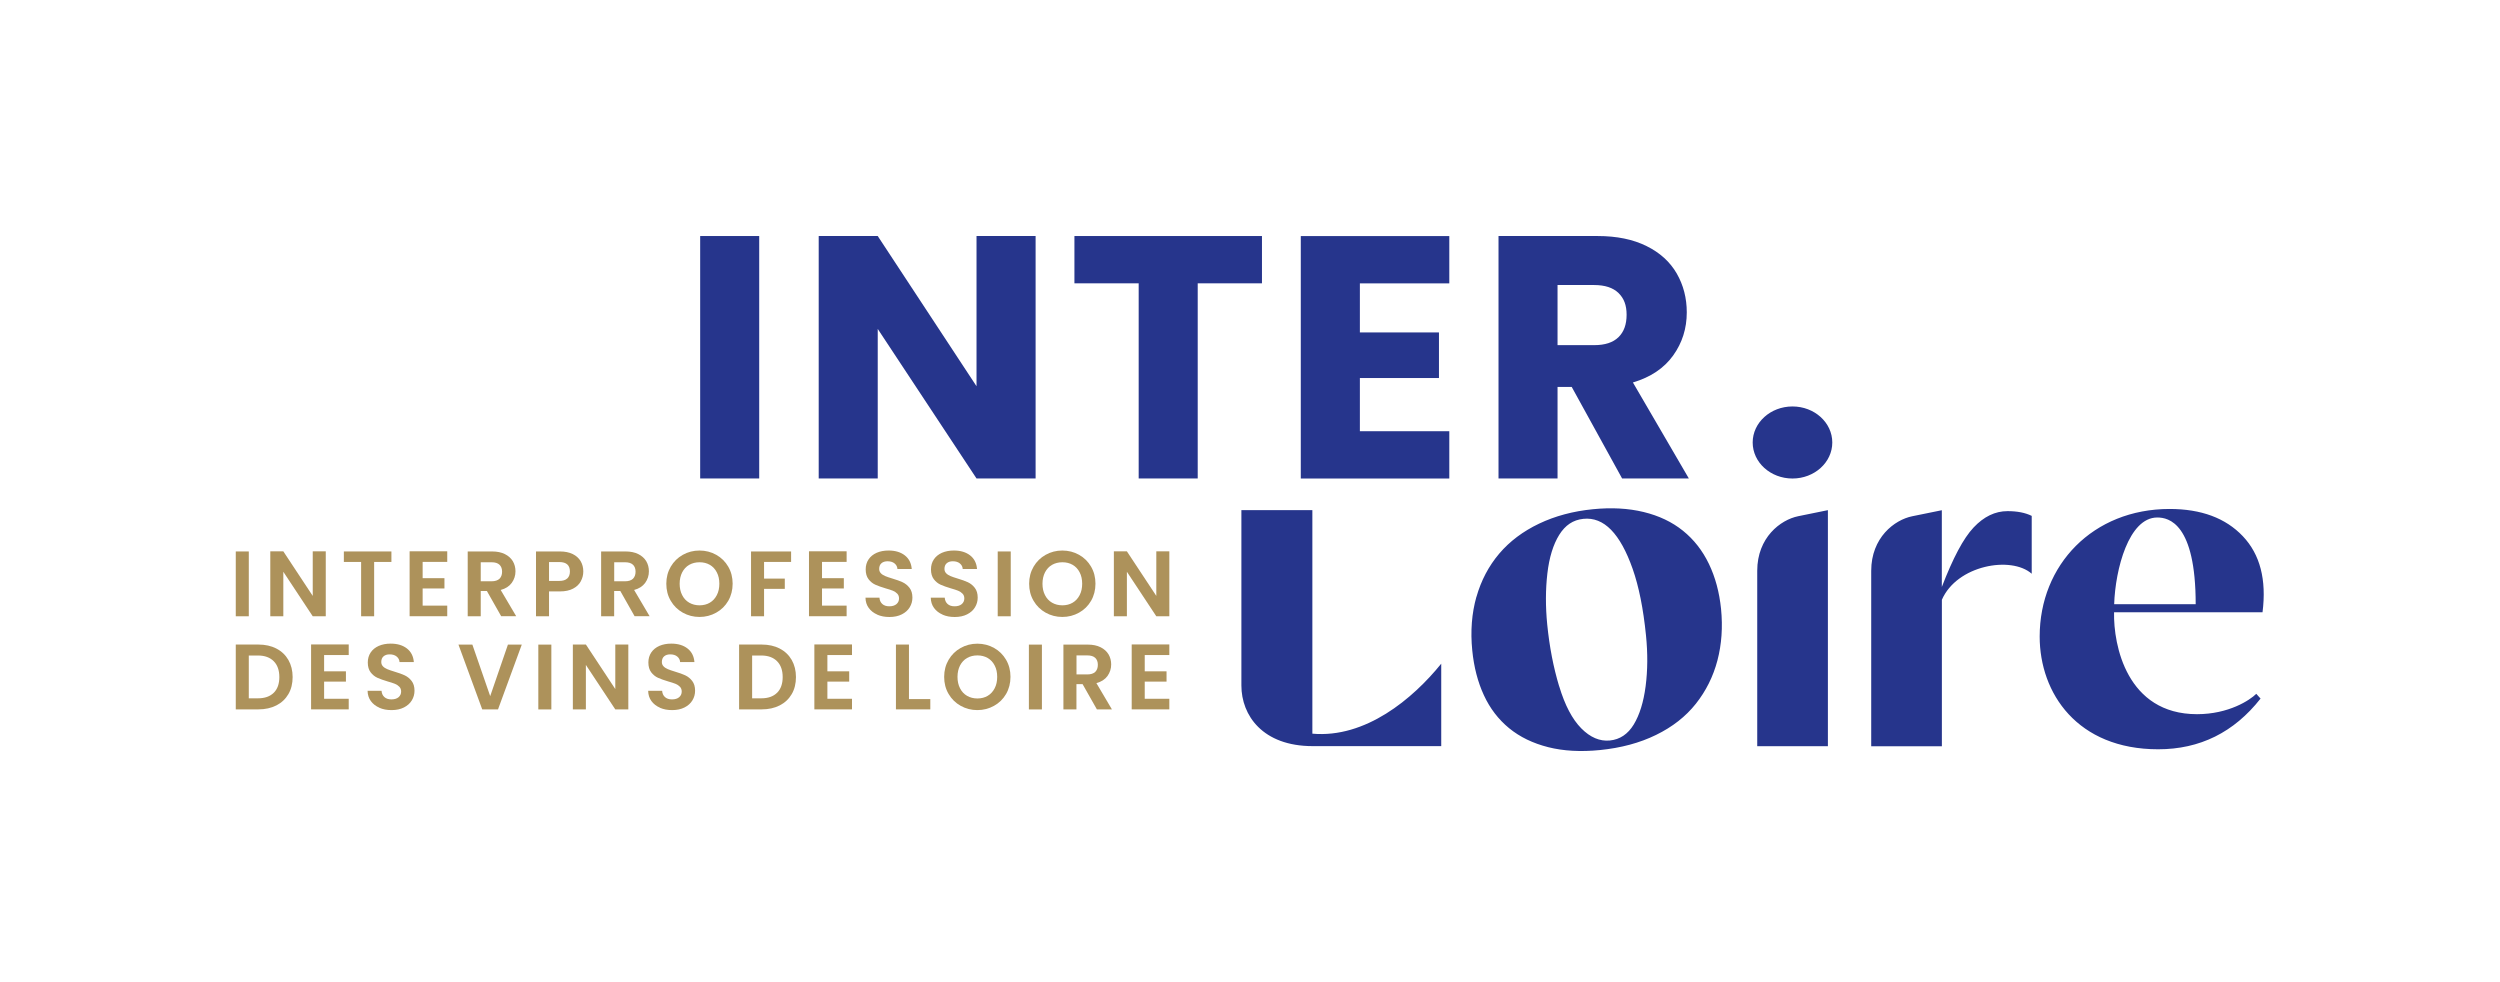 <svg xmlns="http://www.w3.org/2000/svg" viewBox="0 0 483.63 190.01"><defs><style>      .cls-1 {        opacity: .2;      }      .cls-1, .cls-2, .cls-3 {        fill: #26358c;      }      .cls-1, .cls-2, .cls-3, .cls-4, .cls-5 {        stroke-width: 0px;      }      .cls-2 {        opacity: .1;      }      .cls-4 {        fill: #ad925b;      }      .cls-6, .cls-7, .cls-8 {        fill: none;        stroke: #26358c;        stroke-miterlimit: 10;        stroke-width: .25px;      }      .cls-7 {        stroke-dasharray: 0 0 3.01 3.01;      }      .cls-5 {        fill: #fff;      }      .cls-9 {        display: none;      }      .cls-8 {        stroke-dasharray: 0 3;      }    </style></defs><g id="LOGO"><path class="cls-3" d="M146.87,45.66v46.9h-11.42v-46.9h11.42Z"></path><path class="cls-3" d="M200.34,92.56h-11.43l-19.11-28.93v28.93h-11.42v-46.9h11.42l19.11,29.06v-29.06h11.43v46.9Z"></path><path class="cls-3" d="M244.13,45.66v9.15h-12.43v37.75h-11.42v-37.75h-12.43v-9.15h36.28Z"></path><path class="cls-3" d="M263.07,54.82v9.49h15.3v8.82h-15.3v10.29h17.3v9.15h-28.73v-46.9h28.73v9.15h-17.3Z"></path><path class="cls-3" d="M313.8,92.56l-9.75-17.71h-2.74v17.71h-11.42v-46.9h19.18c3.7,0,6.85.65,9.45,1.94,2.61,1.29,4.55,3.06,5.85,5.31,1.29,2.25,1.94,4.76,1.94,7.52,0,3.12-.88,5.9-2.64,8.35-1.76,2.45-4.35,4.19-7.78,5.21l10.82,18.57h-12.9ZM301.31,66.77h7.08c2.09,0,3.66-.51,4.71-1.54,1.05-1.02,1.57-2.47,1.57-4.34s-.52-3.18-1.57-4.21c-1.05-1.02-2.62-1.54-4.71-1.54h-7.08v11.63Z"></path><g><g><path class="cls-4" d="M48.13,106.68v12.54h-2.52v-12.54h2.52Z"></path><path class="cls-4" d="M63.02,119.22h-2.52l-5.69-8.61v8.61h-2.52v-12.56h2.52l5.69,8.62v-8.62h2.52v12.56Z"></path><path class="cls-4" d="M75.72,106.68v2.03h-3.34v10.51h-2.52v-10.51h-3.34v-2.03h9.2Z"></path><path class="cls-4" d="M81.76,108.71v3.14h4.22v1.99h-4.22v3.32h4.76v2.05h-7.28v-12.56h7.28v2.05h-4.76Z"></path><path class="cls-4" d="M96.96,119.22l-2.77-4.89h-1.19v4.89h-2.52v-12.54h4.71c.97,0,1.8.17,2.48.51s1.19.8,1.54,1.38c.34.58.51,1.23.51,1.95,0,.83-.24,1.57-.72,2.24-.48.66-1.19,1.12-2.14,1.37l3,5.08h-2.91ZM93,112.45h2.1c.68,0,1.19-.17,1.53-.49.33-.33.5-.79.5-1.37s-.17-1.02-.5-1.34c-.34-.32-.84-.48-1.53-.48h-2.1v3.68Z"></path><path class="cls-4" d="M112.36,112.45c-.32.59-.81,1.06-1.49,1.42s-1.53.54-2.56.54h-2.1v4.81h-2.52v-12.54h4.62c.97,0,1.8.17,2.48.5s1.19.8,1.54,1.38c.34.59.51,1.25.51,1.99,0,.67-.16,1.3-.48,1.89ZM109.75,111.9c.33-.32.5-.76.5-1.34,0-1.22-.68-1.83-2.05-1.83h-1.99v3.65h1.99c.69,0,1.21-.16,1.54-.48Z"></path><path class="cls-4" d="M122.77,119.22l-2.77-4.89h-1.19v4.89h-2.52v-12.54h4.71c.97,0,1.8.17,2.48.51s1.19.8,1.54,1.38c.34.58.51,1.23.51,1.95,0,.83-.24,1.57-.72,2.24-.48.66-1.19,1.12-2.14,1.37l3,5.08h-2.91ZM118.82,112.45h2.1c.68,0,1.19-.17,1.53-.49.33-.33.5-.79.5-1.37s-.17-1.02-.5-1.34c-.34-.32-.84-.48-1.53-.48h-2.1v3.68Z"></path><path class="cls-4" d="M132.09,118.52c-.98-.55-1.76-1.31-2.33-2.29-.58-.98-.86-2.08-.86-3.31s.29-2.32.86-3.3c.58-.98,1.35-1.74,2.33-2.29.98-.55,2.06-.83,3.23-.83s2.27.28,3.24.83c.98.55,1.75,1.31,2.32,2.29.57.98.85,2.08.85,3.3s-.29,2.34-.85,3.31c-.57.98-1.34,1.74-2.33,2.29-.98.55-2.06.83-3.23.83s-2.25-.28-3.23-.83ZM137.32,116.59c.58-.34,1.02-.83,1.35-1.46s.49-1.37.49-2.21-.16-1.57-.49-2.2c-.32-.63-.77-1.11-1.35-1.45-.57-.33-1.24-.5-1.99-.5s-1.42.17-2,.5-1.03.82-1.36,1.45c-.32.63-.49,1.36-.49,2.2s.16,1.58.49,2.21c.32.63.77,1.12,1.36,1.46s1.25.51,2,.51,1.42-.17,1.99-.51Z"></path><path class="cls-4" d="M153.04,106.68v2.03h-5.23v3.22h4.01v1.99h-4.01v5.3h-2.52v-12.54h7.74Z"></path><path class="cls-4" d="M159.02,108.71v3.14h4.22v1.99h-4.22v3.32h4.76v2.05h-7.28v-12.56h7.28v2.05h-4.76Z"></path><path class="cls-4" d="M169.72,118.9c-.7-.3-1.25-.73-1.66-1.29-.41-.56-.62-1.23-.63-1.99h2.7c.04.52.22.92.55,1.22.33.3.78.45,1.36.45s1.05-.14,1.38-.42.5-.65.5-1.1c0-.37-.11-.68-.34-.92-.23-.24-.51-.43-.85-.57-.34-.14-.81-.29-1.41-.46-.81-.24-1.48-.48-1.99-.71s-.95-.59-1.31-1.06-.55-1.1-.55-1.9c0-.74.19-1.39.56-1.94.37-.55.89-.97,1.56-1.27.67-.29,1.44-.44,2.3-.44,1.29,0,2.34.31,3.15.94.81.63,1.25,1.51,1.34,2.63h-2.77c-.02-.43-.21-.79-.55-1.07-.34-.28-.79-.42-1.36-.42-.49,0-.88.12-1.18.38-.29.25-.44.62-.44,1.1,0,.34.11.61.33.84s.5.4.83.54c.33.14.79.3,1.39.48.81.24,1.48.48,1.99.72.51.24.96.6,1.33,1.08.37.48.56,1.11.56,1.89,0,.67-.17,1.29-.52,1.87-.35.58-.86,1.03-1.53,1.37-.67.34-1.47.51-2.39.51s-1.66-.15-2.36-.45Z"></path><path class="cls-4" d="M182.35,118.9c-.7-.3-1.25-.73-1.66-1.29-.41-.56-.62-1.23-.63-1.99h2.7c.04.52.22.92.55,1.22.33.3.78.45,1.36.45s1.05-.14,1.38-.42.5-.65.5-1.1c0-.37-.11-.68-.34-.92-.23-.24-.51-.43-.85-.57-.34-.14-.81-.29-1.41-.46-.81-.24-1.48-.48-1.99-.71s-.95-.59-1.31-1.06-.55-1.1-.55-1.9c0-.74.19-1.39.56-1.94.37-.55.89-.97,1.56-1.27.67-.29,1.44-.44,2.3-.44,1.29,0,2.34.31,3.15.94.81.63,1.25,1.51,1.34,2.63h-2.77c-.02-.43-.21-.79-.55-1.07-.34-.28-.79-.42-1.36-.42-.49,0-.88.12-1.18.38-.29.25-.44.62-.44,1.1,0,.34.11.61.33.84s.5.4.83.54c.33.14.79.3,1.39.48.81.24,1.48.48,1.99.72.51.24.96.6,1.33,1.08.37.48.56,1.11.56,1.89,0,.67-.17,1.29-.52,1.87-.35.58-.86,1.03-1.53,1.37-.67.34-1.47.51-2.39.51s-1.66-.15-2.36-.45Z"></path><path class="cls-4" d="M195.53,106.68v12.54h-2.52v-12.54h2.52Z"></path><path class="cls-4" d="M202.28,118.52c-.98-.55-1.76-1.31-2.33-2.29-.58-.98-.86-2.08-.86-3.31s.29-2.32.86-3.3c.58-.98,1.35-1.74,2.33-2.29.98-.55,2.06-.83,3.23-.83s2.27.28,3.24.83c.98.55,1.75,1.31,2.32,2.29.57.98.85,2.08.85,3.3s-.29,2.34-.85,3.31c-.57.98-1.34,1.74-2.33,2.29-.98.55-2.06.83-3.23.83s-2.25-.28-3.23-.83ZM207.51,116.59c.58-.34,1.02-.83,1.35-1.46s.49-1.37.49-2.21-.16-1.57-.49-2.2c-.32-.63-.77-1.11-1.35-1.45-.57-.33-1.24-.5-1.99-.5s-1.42.17-2,.5-1.03.82-1.36,1.45c-.32.63-.49,1.36-.49,2.2s.16,1.58.49,2.21c.32.63.77,1.12,1.36,1.46s1.25.51,2,.51,1.42-.17,1.99-.51Z"></path><path class="cls-4" d="M226.21,119.22h-2.52l-5.69-8.61v8.61h-2.52v-12.56h2.52l5.69,8.62v-8.62h2.52v12.56Z"></path></g><g><path class="cls-4" d="M53.47,125.47c1,.51,1.77,1.25,2.32,2.2.54.95.82,2.06.82,3.31s-.27,2.36-.82,3.3c-.55.94-1.32,1.67-2.32,2.18s-2.16.77-3.48.77h-4.38v-12.54h4.38c1.32,0,2.48.26,3.48.77ZM52.96,134.02c.72-.72,1.08-1.73,1.08-3.04s-.36-2.33-1.08-3.06-1.74-1.11-3.05-1.11h-1.78v8.28h1.78c1.32,0,2.33-.36,3.05-1.08Z"></path><path class="cls-4" d="M62.7,126.73v3.14h4.22v1.99h-4.22v3.32h4.76v2.05h-7.28v-12.56h7.28v2.05h-4.76Z"></path><path class="cls-4" d="M73.4,136.91c-.7-.3-1.25-.73-1.66-1.29-.41-.56-.62-1.23-.63-1.99h2.7c.04.52.22.92.55,1.22.33.3.78.45,1.36.45s1.05-.14,1.38-.42.5-.65.5-1.1c0-.37-.11-.68-.34-.92-.23-.24-.51-.43-.85-.57-.34-.14-.81-.29-1.41-.46-.81-.24-1.48-.48-1.99-.71s-.95-.59-1.31-1.06-.55-1.1-.55-1.9c0-.74.19-1.39.56-1.94.37-.55.89-.97,1.56-1.27.67-.29,1.44-.44,2.3-.44,1.29,0,2.34.31,3.15.94.81.63,1.25,1.51,1.34,2.63h-2.77c-.02-.43-.21-.79-.55-1.07-.34-.28-.79-.42-1.36-.42-.49,0-.88.12-1.18.38-.29.25-.44.62-.44,1.1,0,.34.11.61.33.84s.5.4.83.54c.33.14.79.3,1.39.48.81.24,1.48.48,1.99.72.51.24.96.6,1.33,1.08.37.48.56,1.11.56,1.89,0,.67-.17,1.29-.52,1.87-.35.58-.86,1.03-1.53,1.37-.67.34-1.47.51-2.39.51s-1.66-.15-2.36-.45Z"></path></g><g><path class="cls-4" d="M100.94,124.7l-4.6,12.54h-3.05l-4.6-12.54h2.69l3.45,9.97,3.43-9.97h2.68Z"></path><path class="cls-4" d="M106.66,124.7v12.54h-2.52v-12.54h2.52Z"></path><path class="cls-4" d="M121.55,137.24h-2.52l-5.69-8.61v8.61h-2.52v-12.56h2.52l5.69,8.62v-8.62h2.52v12.56Z"></path><path class="cls-4" d="M127.68,136.91c-.7-.3-1.25-.73-1.66-1.29-.41-.56-.62-1.23-.63-1.99h2.7c.04.52.22.92.55,1.22.33.3.78.45,1.36.45s1.05-.14,1.38-.42.5-.65.5-1.1c0-.37-.11-.68-.34-.92-.23-.24-.51-.43-.85-.57-.34-.14-.81-.29-1.41-.46-.81-.24-1.48-.48-1.99-.71s-.95-.59-1.31-1.06-.55-1.1-.55-1.9c0-.74.19-1.39.56-1.94.37-.55.89-.97,1.56-1.27.67-.29,1.44-.44,2.3-.44,1.29,0,2.34.31,3.15.94.81.63,1.25,1.51,1.34,2.63h-2.77c-.02-.43-.21-.79-.55-1.07-.34-.28-.79-.42-1.36-.42-.49,0-.88.12-1.18.38-.29.25-.44.62-.44,1.1,0,.34.11.61.33.84s.5.4.83.54c.33.14.79.3,1.39.48.81.24,1.48.48,1.99.72.51.24.96.6,1.33,1.08.37.48.56,1.11.56,1.89,0,.67-.17,1.29-.52,1.87-.35.58-.86,1.03-1.53,1.37-.67.34-1.47.51-2.39.51s-1.66-.15-2.36-.45Z"></path></g><g><path class="cls-4" d="M150.84,125.47c1,.51,1.77,1.25,2.32,2.2.54.95.82,2.06.82,3.31s-.27,2.36-.82,3.3c-.55.94-1.32,1.67-2.32,2.18s-2.16.77-3.48.77h-4.38v-12.54h4.38c1.32,0,2.48.26,3.48.77ZM150.33,134.02c.72-.72,1.08-1.73,1.08-3.04s-.36-2.33-1.08-3.06-1.74-1.11-3.05-1.11h-1.78v8.28h1.78c1.32,0,2.33-.36,3.05-1.08Z"></path><path class="cls-4" d="M160.06,126.73v3.14h4.22v1.99h-4.22v3.32h4.76v2.05h-7.28v-12.56h7.28v2.05h-4.76Z"></path></g><g><path class="cls-4" d="M175.84,135.24h4.13v1.99h-6.65v-12.54h2.52v10.54Z"></path><path class="cls-4" d="M185.84,136.54c-.98-.55-1.76-1.31-2.33-2.29-.58-.98-.86-2.08-.86-3.31s.29-2.32.86-3.3c.58-.98,1.35-1.74,2.33-2.29.98-.55,2.06-.83,3.23-.83s2.27.28,3.24.83c.98.55,1.75,1.31,2.32,2.29.57.98.85,2.08.85,3.3s-.29,2.34-.85,3.31c-.57.98-1.34,1.74-2.33,2.29-.98.55-2.06.83-3.23.83s-2.25-.28-3.23-.83ZM191.07,134.61c.58-.34,1.02-.83,1.35-1.46s.49-1.37.49-2.21-.16-1.57-.49-2.2c-.32-.63-.77-1.11-1.35-1.45-.57-.33-1.24-.5-1.99-.5s-1.42.17-2,.5-1.03.82-1.36,1.45c-.32.63-.49,1.36-.49,2.2s.16,1.58.49,2.21c.32.63.77,1.12,1.36,1.46s1.25.51,2,.51,1.42-.17,1.99-.51Z"></path><path class="cls-4" d="M201.56,124.7v12.54h-2.52v-12.54h2.52Z"></path><path class="cls-4" d="M212.2,137.24l-2.77-4.89h-1.19v4.89h-2.52v-12.54h4.71c.97,0,1.8.17,2.48.51s1.19.8,1.54,1.38c.34.58.51,1.23.51,1.95,0,.83-.24,1.57-.72,2.24-.48.66-1.19,1.12-2.14,1.37l3,5.08h-2.91ZM208.25,130.47h2.1c.68,0,1.19-.17,1.53-.49.33-.33.5-.79.5-1.37s-.17-1.02-.5-1.34c-.34-.32-.84-.48-1.53-.48h-2.1v3.68Z"></path><path class="cls-4" d="M221.45,126.73v3.14h4.22v1.99h-4.22v3.32h4.76v2.05h-7.28v-12.56h7.28v2.05h-4.76Z"></path></g></g><path class="cls-3" d="M346.76,78.63c-4.25,0-7.7,3.12-7.7,6.97s3.45,6.97,7.7,6.97,7.7-3.12,7.7-6.97-3.45-6.97-7.7-6.97ZM375.65,98.69v14.86c2.14-5.56,4.16-9.4,6.15-11.51,1.99-2.11,4.17-3.16,6.56-3.16,1.9,0,3.45.31,4.68.92v11.19c-3.99-3.51-14.47-1.65-17.38,5.04v28.33h-13.67v-33.93c0-6.43,4.49-9.86,7.93-10.56,4.83-.99,5.74-1.17,5.74-1.17ZM353.61,144.35h-13.67v-33.93c0-6.43,4.49-9.86,7.93-10.56,4.83-.99,5.74-1.17,5.74-1.17v45.67ZM285.62,115.47c.91-3.19,2.38-5.98,4.41-8.37,2.03-2.39,4.61-4.32,7.71-5.8,3.11-1.48,6.58-2.41,10.41-2.79,3.59-.36,6.86-.18,9.82.54,2.96.72,5.49,1.92,7.6,3.62,2.1,1.69,3.78,3.83,5.02,6.41,1.24,2.58,2.02,5.48,2.35,8.7.35,3.53.12,6.85-.7,9.98-.82,3.12-2.22,5.92-4.18,8.39-1.96,2.47-4.53,4.48-7.69,6.02-3.16,1.55-6.78,2.52-10.86,2.93-3.71.37-7.05.19-10.01-.56-2.96-.75-5.48-1.97-7.56-3.67-2.07-1.7-3.7-3.82-4.88-6.38-1.18-2.55-1.93-5.44-2.25-8.67-.37-3.71-.1-7.16.8-10.36ZM301.63,132.76c1.1,3.67,2.53,6.38,4.27,8.14,1.74,1.76,3.59,2.54,5.53,2.35s3.49-1.23,4.62-3.09c1.13-1.86,1.9-4.34,2.3-7.42.4-3.08.42-6.35.07-9.82-.52-5.17-1.38-9.46-2.58-12.87-1.2-3.41-2.59-5.93-4.17-7.55-1.58-1.62-3.37-2.34-5.37-2.13s-3.5,1.23-4.67,3.1c-1.16,1.87-1.93,4.36-2.29,7.46-.36,3.11-.37,6.4-.03,9.86.43,4.32,1.2,8.31,2.31,11.98ZM278.81,128.39c-5.52,6.83-14.66,14.45-24.93,13.54v-43.25h-13.73v33.93c0,5.79,4.12,11.73,13.79,11.73h24.87v-15.96ZM437.69,118.45c.8-6.3-.47-11.2-3.81-14.72-3.33-3.51-8.05-5.27-14.17-5.27-14.82,0-25.13,10.81-25.13,24.67,0,10.99,7.29,21.82,22.92,21.82,8.07,0,14.67-3.27,19.81-9.81l-.83-.92c-1.22,1.22-5.34,3.94-11.46,3.94-13.59,0-16.19-13.38-16.05-19.71h28.7ZM417.33,100.11c2.22,0,7.43,1.13,7.43,16.78h-15.77c.22-6.77,2.83-16.78,8.34-16.78Z"></path></g><g id="ZONE_DE_RESERVE" data-name="ZONE DE RESERVE" class="cls-9"><path class="cls-1" d="M277.53,29.71c-5.52,6.83-14.66,14.45-24.93,13.54V0h-13.73v33.93c0,5.79,4.12,11.73,13.79,11.73h24.87v-15.96Z"></path><path class="cls-1" d="M29.71,100.88c6.83,5.52,14.45,14.66,13.54,24.93H0v13.73h33.93c5.79,0,11.73-4.12,11.73-13.79v-24.87h-15.96Z"></path><path class="cls-1" d="M339.99,160.31c5.52-6.83,14.66-14.45,24.93-13.54v43.25h13.73v-33.93c0-5.79-4.12-11.73-13.79-11.73h-24.87v15.96Z"></path><path class="cls-1" d="M453.93,139.55c-6.83-5.52-14.45-14.66-13.54-24.93h43.25s0-13.74,0-13.74h-33.93c-5.79,0-11.73,4.12-11.73,13.79,0,11.51,0,24.87,0,24.87h15.96Z"></path></g><g id="CONSTRUCTION" class="cls-9"><g><line class="cls-5" x1="45.66" y1="92.56" x2="437.29" y2="92.56"></line><g><line class="cls-6" x1="45.66" y1="92.56" x2="47.16" y2="92.56"></line><line class="cls-7" x1="50.17" y1="92.56" x2="434.28" y2="92.56"></line><line class="cls-6" x1="435.79" y1="92.56" x2="437.29" y2="92.56"></line></g></g><g><line class="cls-5" x1="45.66" y1="106.5" x2="437.29" y2="106.5"></line><g><line class="cls-6" x1="45.66" y1="106.5" x2="47.16" y2="106.5"></line><line class="cls-7" x1="50.17" y1="106.5" x2="434.28" y2="106.5"></line><line class="cls-6" x1="435.79" y1="106.5" x2="437.29" y2="106.5"></line></g></g><g><line class="cls-5" x1="45.66" y1="137.24" x2="437.29" y2="137.24"></line><g><line class="cls-6" x1="45.66" y1="137.24" x2="47.16" y2="137.24"></line><line class="cls-7" x1="50.17" y1="137.24" x2="434.28" y2="137.24"></line><line class="cls-6" x1="435.79" y1="137.24" x2="437.29" y2="137.24"></line></g></g><g><line class="cls-5" x1="45.66" y1="98.69" x2="437.29" y2="98.69"></line><g><line class="cls-6" x1="45.66" y1="98.68" x2="47.16" y2="98.68"></line><line class="cls-7" x1="50.17" y1="98.68" x2="434.28" y2="98.68"></line><line class="cls-6" x1="435.79" y1="98.68" x2="437.29" y2="98.68"></line></g></g><line class="cls-8" x1="437.29" y1="144.35" x2="45.66" y2="144.35"></line><polyline class="cls-8" points="45.66 45.66 437.29 45.66 437.29 144.35"></polyline><line class="cls-8" x1="45.66" y1="144.35" x2="45.66" y2="45.66"></line><line class="cls-8" x1="226.21" y1="92.57" x2="226.21" y2="144.35"></line><line class="cls-8" x1="240.15" y1="92.57" x2="240.15" y2="144.35"></line><path class="cls-2" d="M331.35,78.63c-4.25,0-7.7,3.12-7.7,6.97s3.45,6.97,7.7,6.97,7.7-3.12,7.7-6.97-3.45-6.97-7.7-6.97Z"></path><path class="cls-2" d="M194.27,92.56c-4.25,0-7.7,3.12-7.7,6.97s3.45,6.97,7.7,6.97,7.7-3.12,7.7-6.97-3.45-6.97-7.7-6.97Z"></path><path class="cls-2" d="M240.15,115.12c0-4.25-3.12-7.7-6.97-7.7s-6.97,3.45-6.97,7.7,3.12,7.7,6.97,7.7,6.97-3.45,6.97-7.7Z"></path></g></svg>